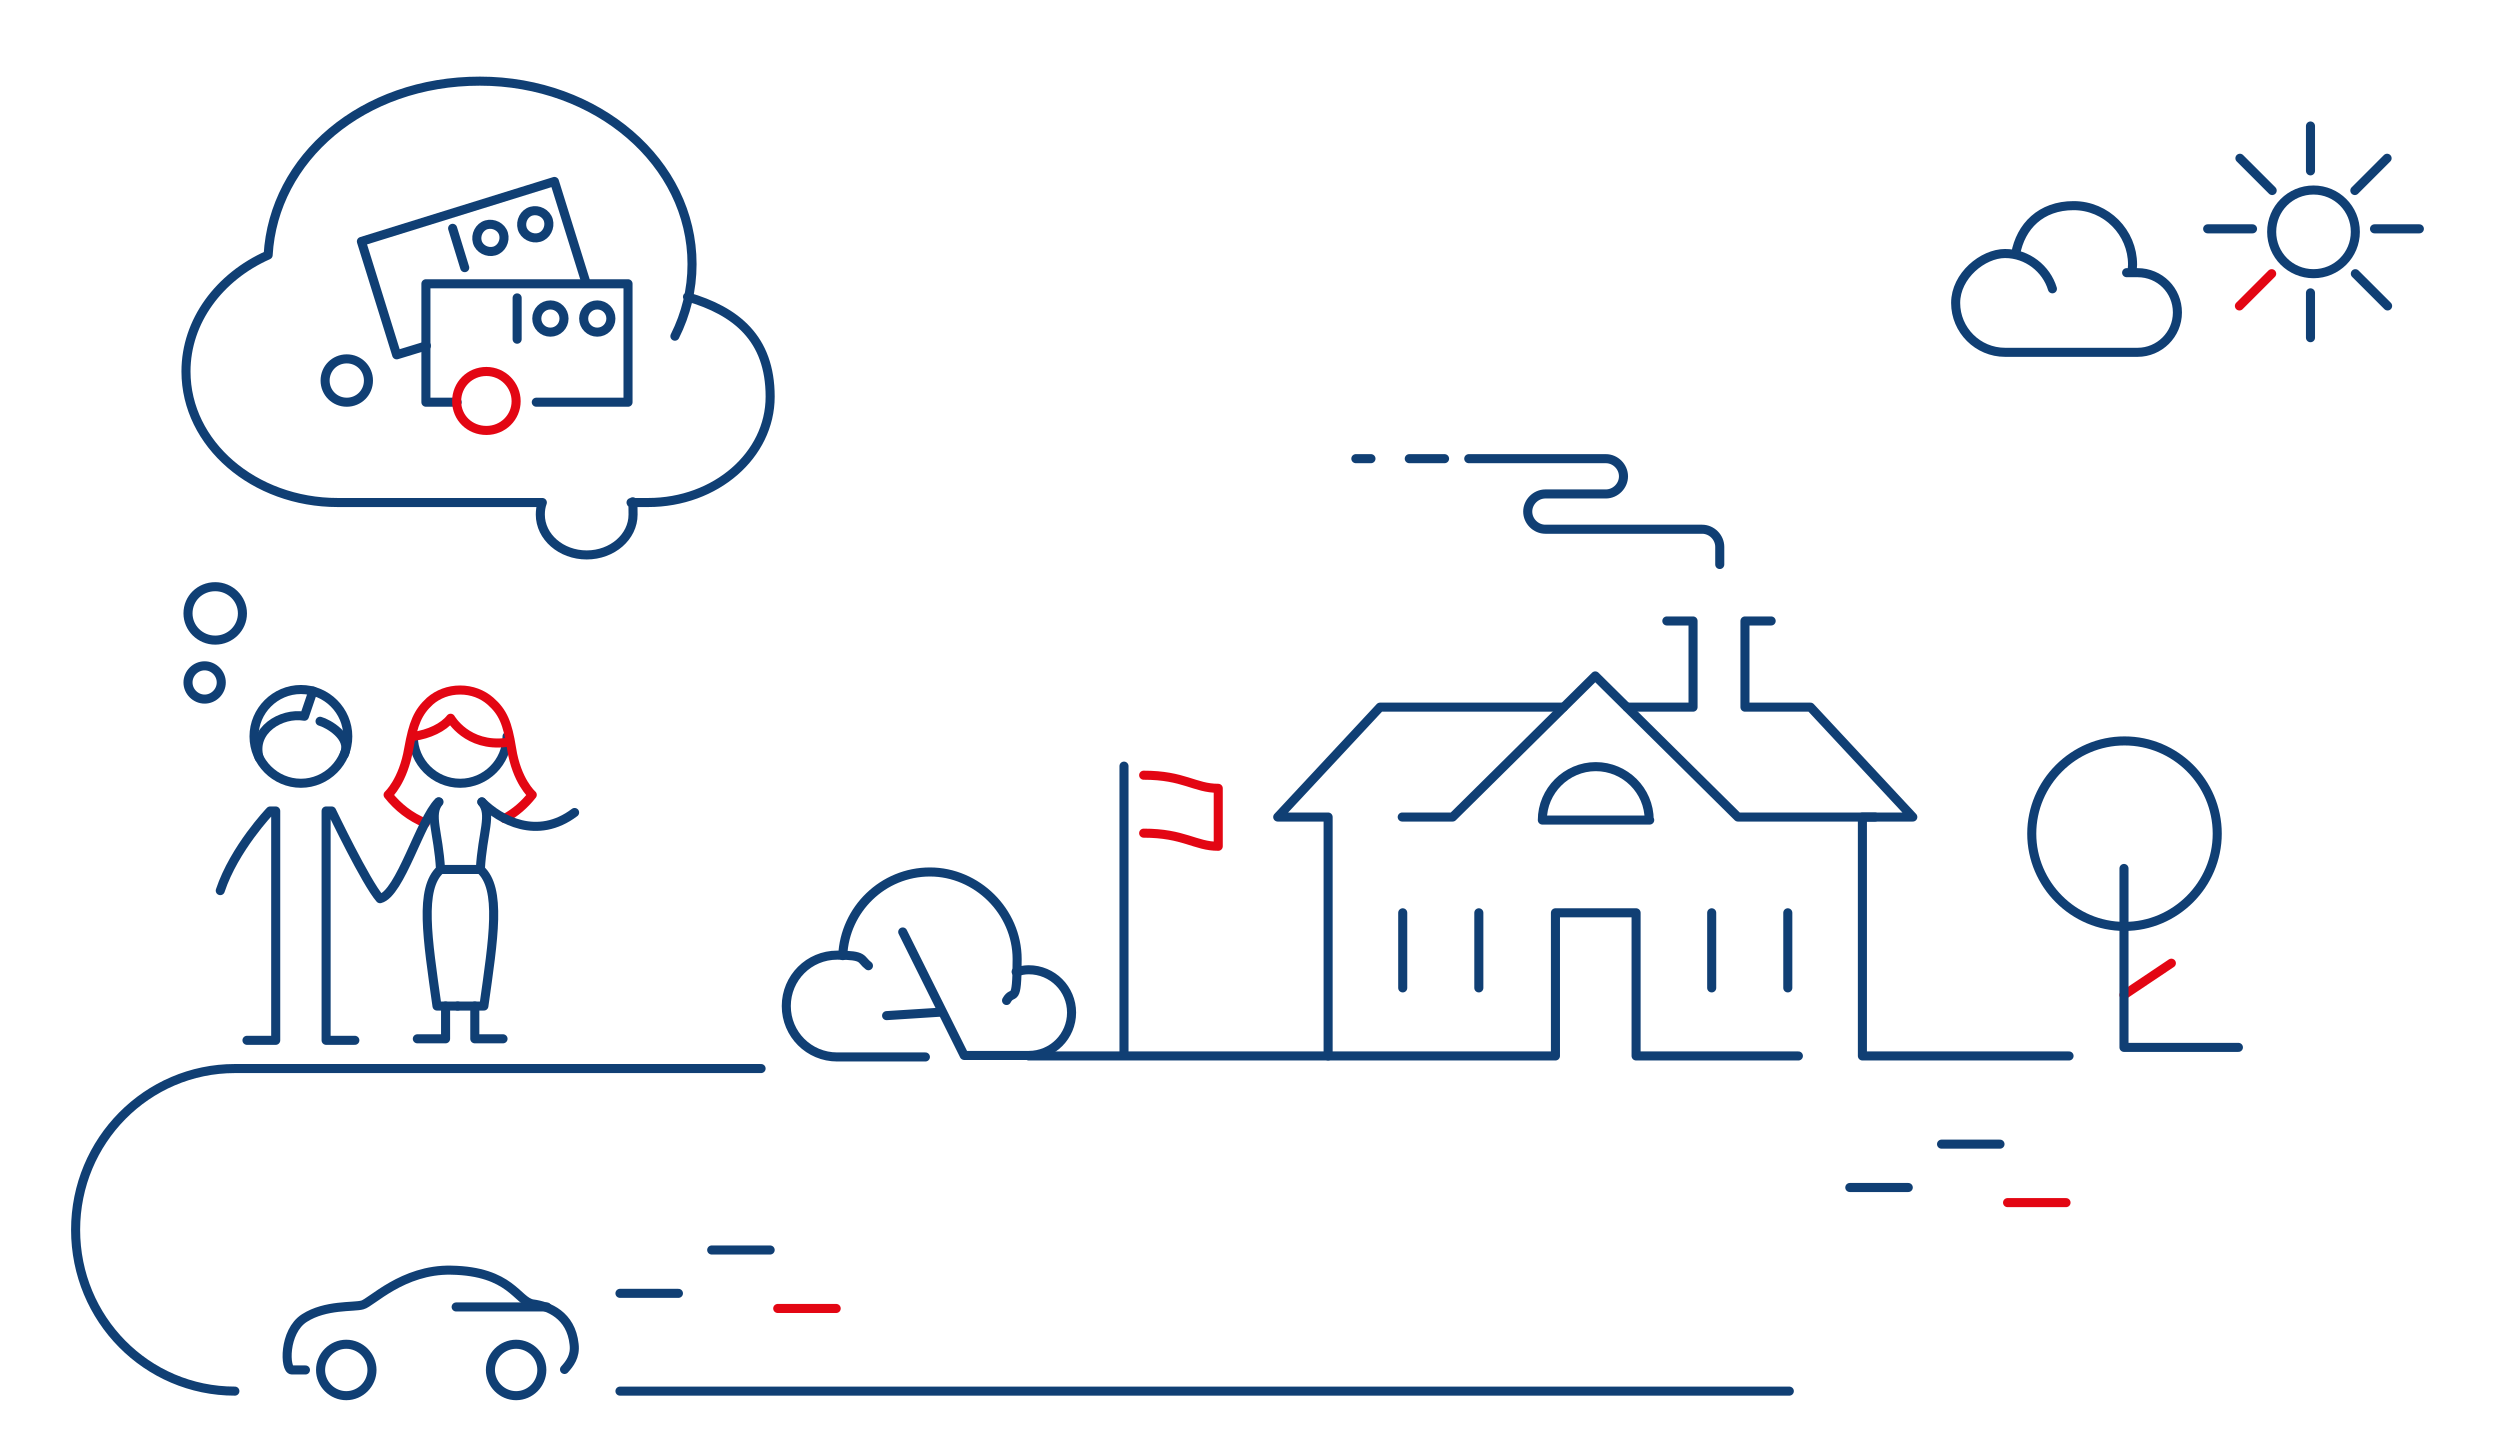 <?xml version="1.0" encoding="UTF-8"?>
<svg id="Layer_1" xmlns="http://www.w3.org/2000/svg" version="1.1" viewBox="0 0 496 288">
  <!-- Generator: Adobe Illustrator 29.5.0, SVG Export Plug-In . SVG Version: 2.1.0 Build 137)  -->
  <defs>
    <style>
      .st0 {
        stroke: #103f74;
      }

      .st0, .st1 {
        fill: none;
        stroke-linecap: round;
        stroke-linejoin: round;
        stroke-width: 1.8px;
      }

      .st1 {
        stroke: #e30613;
      }
    </style>
  </defs>
  <path class="st0" d="M410.5,209.5h-41v-47.4h10l-20.3-21.8h-13v-17.1h5.2"/>
  <path class="st0" d="M327.2,162.7c0-5.9-4.8-10.6-10.6-10.6s-10.6,4.8-10.6,10.6h21.3Z"/>
  <path class="st0" d="M330.7,123.2h5.2v17.1h-13.1"/>
  <path class="st0" d="M310.2,140.3h-36.4l-20.3,21.8h10v47.4"/>
  <path class="st0" d="M372,162.1h-27.2l-28.3-28-28.3,28h-10"/>
  <path class="st0" d="M354.7,181.1v14.9"/>
  <path class="st0" d="M339.6,181.1v14.9"/>
  <path class="st0" d="M204.1,209.5h104.5v-28.4h16v28.4h32.2"/>
  <path class="st0" d="M278.3,181.1v14.9"/>
  <path class="st0" d="M293.4,181.1v14.9"/>
  <path class="st1" d="M226.9,153.8c8,0,10.1,2.6,14.8,2.6v11.5c-4.6,0-6.8-2.6-14.8-2.6"/>
  <path class="st0" d="M223,152v56.7"/>
  <path class="st0" d="M175.9,201.5l10.9-.7"/>
  <path class="st0" d="M201.6,192.8c.8-.2,1.6-.4,2.5-.4,4.7,0,8.5,3.8,8.5,8.5s-3.8,8.5-8.5,8.5h-12.8l-12.2-24.5"/>
  <path class="st0" d="M183.6,209.7h-17.5c-5.6,0-10.1-4.5-10.1-10.1s4.5-10.1,10.1-10.1,4.5.8,6.2,2.1"/>
  <path class="st0" d="M167.2,189.6c.4-9.2,8-16.6,17.3-16.6s17.3,7.8,17.3,17.3-.8,5.8-2.1,8.2"/>
  <path class="st0" d="M341.2,112v-3.5c0-1.9-1.6-3.5-3.5-3.5h-31.1c-1.9,0-3.5-1.6-3.5-3.5s1.6-3.5,3.5-3.5h12c1.9,0,3.5-1.6,3.5-3.5s-1.6-3.5-3.5-3.5h-27.2"/>
  <path class="st0" d="M272,91h-3"/>
  <path class="st0" d="M286.6,91h-7"/>
  <path class="st0" d="M151,212H46.6c-17.4,0-31.6,14.3-31.6,32s14.1,32,31.6,32"/>
  <path class="st1" d="M154.3,259.6h11.6"/>
  <path class="st1" d="M398.3,238.6h11.6"/>
  <path class="st0" d="M123,256.6h11.6"/>
  <path class="st0" d="M367,235.6h11.6"/>
  <path class="st0" d="M141.2,248h11.6"/>
  <path class="st0" d="M385.2,227h11.6"/>
  <path class="st0" d="M90.5,259.3h18"/>
  <path class="st0" d="M60.6,271.8h-2.7c-1.4,0-1.7-7.6,2.5-10.3,4.2-2.7,9.8-2.1,11.5-2.6,1.7-.4,8-7.1,17.6-6.9,11.9.2,13.1,6.2,16.2,6.7,3.1.4,7.6,2.2,8.2,8,.3,2.4-.9,3.9-1.9,5"/>
  <path class="st0" d="M97.3,271.8c0-2.8,2.3-5.1,5.1-5.1s5.1,2.3,5.1,5.1-2.3,5.1-5.1,5.1-5.1-2.3-5.1-5.1Z"/>
  <path class="st0" d="M63.6,271.8c0-2.8,2.3-5.1,5.1-5.1s5.1,2.3,5.1,5.1-2.3,5.1-5.1,5.1-5.1-2.3-5.1-5.1Z"/>
  <path class="st0" d="M355,276H123"/>
  <path class="st0" d="M90.7,79.8h-6.2v-23.5h40.1v23.5h-18.2"/>
  <path class="st0" d="M102.6,59.1v8.2"/>
  <path class="st0" d="M111.9,63.2c0-1.5-1.2-2.7-2.7-2.7s-2.7,1.2-2.7,2.7,1.2,2.7,2.7,2.7,2.7-1.2,2.7-2.7Z"/>
  <path class="st0" d="M121.2,63.2c0-1.5-1.2-2.7-2.7-2.7s-2.7,1.2-2.7,2.7,1.2,2.7,2.7,2.7,2.7-1.2,2.7-2.7Z"/>
  <path class="st1" d="M102.4,79.6c0-3.2-2.6-5.9-5.9-5.9s-5.9,2.6-5.9,5.9,2.6,5.8,5.9,5.8,5.9-2.6,5.9-5.8Z"/>
  <path class="st0" d="M73.1,75.5c0-2.4-1.9-4.3-4.3-4.3s-4.3,1.9-4.3,4.3,1.9,4.3,4.3,4.3,4.3-1.9,4.3-4.3Z"/>
  <path class="st0" d="M84.6,68.6l-5.9,1.8-7-22.5,38.3-11.9,6.3,20.2"/>
  <path class="st0" d="M89.8,45.3l2.4,7.8"/>
  <path class="st0" d="M99.9,46.4c-.4-1.4-2-2.2-3.4-1.8-1.4.4-2.2,2-1.8,3.4.4,1.4,2,2.2,3.4,1.8,1.4-.4,2.2-2,1.8-3.4Z"/>
  <path class="st0" d="M108.8,43.7c-.4-1.4-2-2.2-3.4-1.8-1.4.4-2.2,2-1.8,3.4.4,1.4,2,2.2,3.4,1.8,1.4-.4,2.2-2,1.8-3.4Z"/>
  <path class="st0" d="M446.9,45.4h-8.9"/>
  <path class="st0" d="M480,45.4h-8.9"/>
  <path class="st0" d="M458.4,58.1v8.9"/>
  <path class="st0" d="M458.4,25v8.9"/>
  <path class="st0" d="M444.4,31.4l6.4,6.4"/>
  <path class="st0" d="M467.3,54.3l6.4,6.4"/>
  <path class="st0" d="M473.6,31.4l-6.4,6.4"/>
  <path class="st1" d="M450.7,54.3l-6.4,6.4"/>
  <path class="st0" d="M467.3,46c0-4.6-3.7-8.3-8.3-8.3s-8.3,3.7-8.3,8.3,3.7,8.3,8.3,8.3,8.3-3.7,8.3-8.3Z"/>
  <path class="st0" d="M407.2,57.3c-1.2-4-5-7-9.4-7s-9.8,4.4-9.8,9.8,4.4,9.8,9.8,9.8h26.3c4.3,0,7.9-3.5,7.9-7.9s-3.5-7.9-7.9-7.9-.7,0-1.1,0c0-.5.1-1.1.1-1.6,0-6.4-5.2-11.7-11.7-11.7s-10.5,4.1-11.5,9.6"/>
  <path class="st0" d="M69,146.1c0-5.1-4.2-9.3-9.3-9.3s-9.3,4.2-9.3,9.3,4.2,9.3,9.3,9.3,9.3-4.2,9.3-9.3Z"/>
  <path class="st0" d="M49,206.4h5.7v-45.5h-1.1s-7.1,7.4-9.9,15.8"/>
  <path class="st0" d="M62.1,137.1l-1.7,5c-4.6-.8-10.5,2.8-9,8.2"/>
  <path class="st0" d="M63.5,143.1c1.5.4,6.4,3.1,4.8,6.6"/>
  <path class="st0" d="M88.4,199.6v6.5h-5.6"/>
  <path class="st0" d="M94.2,199.6v6.5h5.6"/>
  <path class="st0" d="M100.6,146.1c0,5.1-4.2,9.3-9.3,9.3s-9.3-4.2-9.3-9.3"/>
  <path class="st1" d="M100.1,162.4c2.2-1.2,4-2.8,5.5-4.7,0,0-3.1-2.7-4.1-9.2-.8-5-1.7-7.2-4.2-9.4-1.6-1.4-3.7-2.2-6-2.2s-4.4.8-6,2.2c-2.4,2.2-3.3,4.4-4.2,9.4-1.1,6.5-4.1,9.2-4.1,9.2,1.9,2.4,4.4,4.4,7.4,5.6"/>
  <path class="st1" d="M82,146.1c3.1-.4,6-1.8,7.4-3.6,0,0,3.3,5.8,11.1,4.8"/>
  <path class="st0" d="M90.8,199.6h-4.1c-1.9-13.5-3.5-23.3.7-27.1-.4-7.4-2.4-10.9-.3-13.4"/>
  <path class="st0" d="M90.8,199.6h5.2c1.9-13.5,3.5-23.3-.7-27.1.4-7.4,2.4-10.9.3-13.4"/>
  <path class="st0" d="M95.2,172.5h-7.8"/>
  <path class="st0" d="M87,159.1c-3.6,3.6-7.6,18.2-11.6,19.2-2.8-3.2-9.6-17.4-9.6-17.4h-1.1v45.5h5.7"/>
  <path class="st0" d="M95.6,159.1c3.6,3.6,11,7.7,18.4,2.1"/>
  <path class="st1" d="M430.8,191.1l-9.4,6.3"/>
  <path class="st0" d="M421.4,172.3v35.5h22.7"/>
  <path class="st0" d="M439.9,165.4c0-10.2-8.3-18.4-18.4-18.4s-18.4,8.3-18.4,18.4,8.3,18.4,18.4,18.4,18.4-8.3,18.4-18.4Z"/>
  <path class="st0" d="M133.9,66.7c2.2-4.4,3.4-9.2,3.4-14.3,0-20.1-18.8-36.3-42.1-36.3s-40.9,15.3-42,34.5c-9.7,4.3-16.3,13.1-16.3,23.1,0,14.4,13.5,26,30.1,26h40.6c-.3.8-.4,1.6-.4,2.4,0,4.4,4.1,8,9.2,8s9.2-3.6,9.2-8-.1-1.6-.4-2.4h3.4c13.4,0,24.2-9.4,24.2-21s-6.8-17-16.4-19.8"/>
  <path class="st0" d="M37.3,121.7c0-3,2.4-5.3,5.4-5.3s5.4,2.4,5.4,5.3-2.4,5.3-5.4,5.3-5.4-2.4-5.4-5.3Z"/>
  <path class="st0" d="M37.3,135.4c0-1.8,1.5-3.3,3.3-3.3s3.3,1.5,3.3,3.3-1.5,3.3-3.3,3.3-3.3-1.5-3.3-3.3Z"/>
</svg>